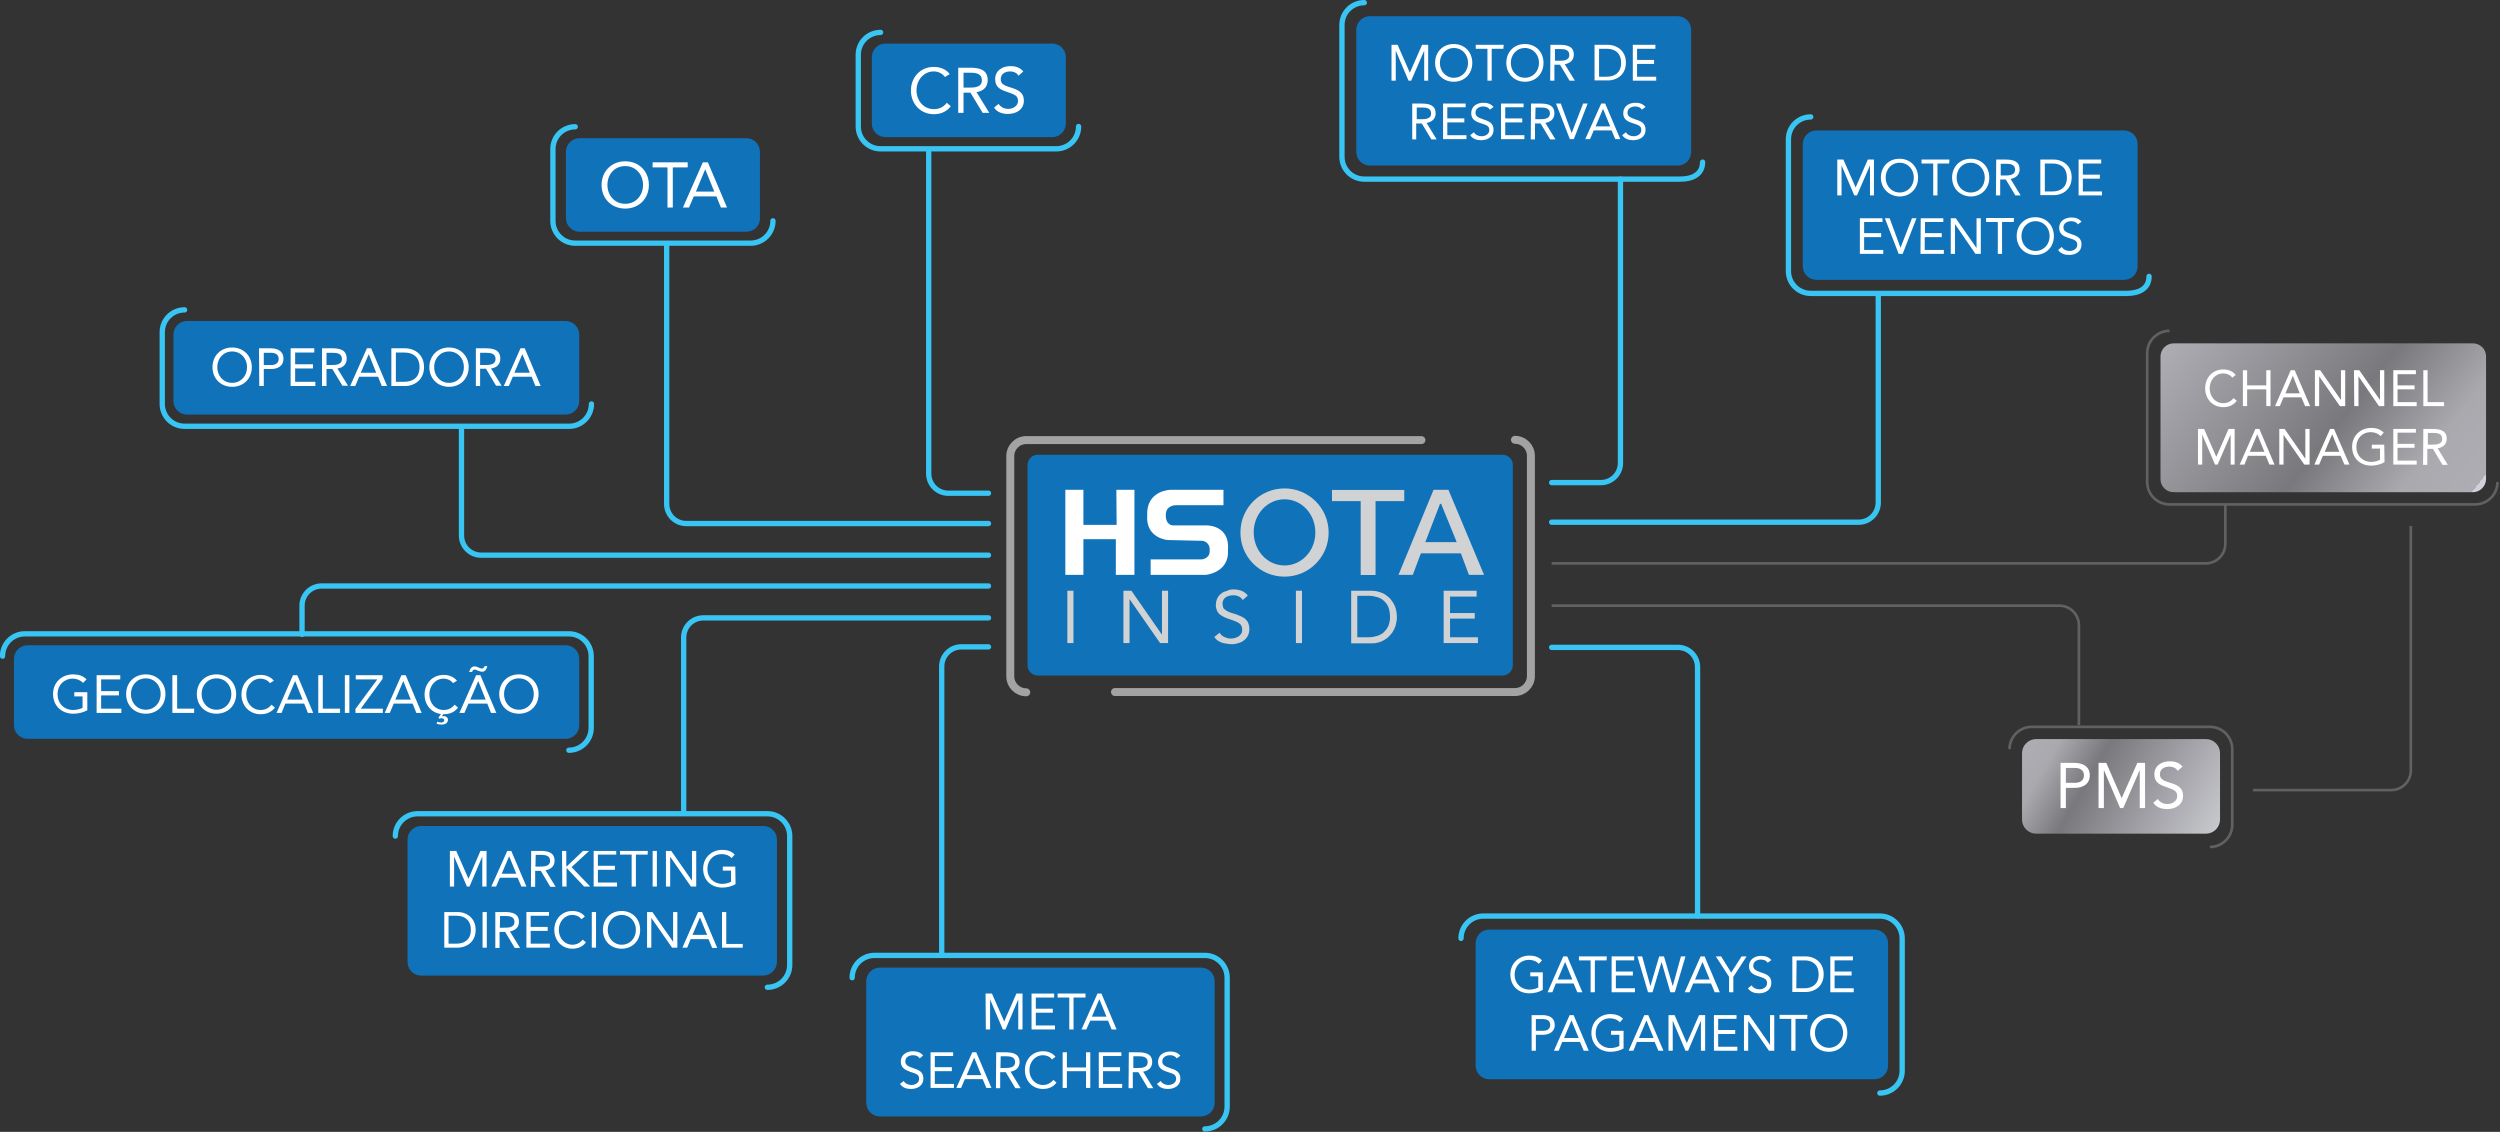 <?xml version="1.0" encoding="UTF-8"?> <!-- Generator: Adobe Illustrator 22.1.0, SVG Export Plug-In . SVG Version: 6.00 Build 0) --> <svg xmlns="http://www.w3.org/2000/svg" xmlns:xlink="http://www.w3.org/1999/xlink" id="Camada_1" x="0px" y="0px" viewBox="0 0 940.7 425.9" style="enable-background:new 0 0 940.7 425.9;" xml:space="preserve"><rect x="0" y="0" width="940.7" height="425.9" fill="#333333" stroke="none"/> <style type="text/css"> .st0{fill:#1072B9;} .st1{fill:url(#SVGID_1_);} .st2{fill:none;stroke:#38C5F3;stroke-width:2;stroke-linecap:round;stroke-linejoin:round;stroke-miterlimit:10;} .st3{fill:none;stroke:#616164;stroke-miterlimit:10;} .st4{enable-background:new ;} .st5{fill:#FFFFFF;} .st6{fill:url(#SVGID_2_);} .st7{fill:#D0D2D3;} .st8{fill:none;stroke:#A3A3A3;stroke-width:3;stroke-linecap:round;stroke-linejoin:round;stroke-miterlimit:10;} </style> <g transform="translate(-201.649 -198.603)"> <path class="st0" d="M488.8,565.7H360.1c-2.8,0-5.1-2.3-5.1-5.1l0,0v-46.1c0-2.8,2.3-5.1,5.1-5.1l0,0h128.8c2.8,0,5.1,2.3,5.1,5.1 l0,0v46.1C493.9,563.4,491.6,565.7,488.8,565.7z"></path> <path class="st0" d="M653.5,618.7H532.7c-2.8,0-5.1-2.3-5.1-5.1l0,0v-45.8c0-2.8,2.3-5.1,5.1-5.1l0,0h120.9c2.8,0,5.1,2.3,5.1,5.1 l0,0v45.8C658.7,616.4,656.4,618.7,653.5,618.7z"></path> <path class="st0" d="M272,319.4h142.5c2.8,0,5.1,2.3,5.1,5.1l0,0v25c0,2.8-2.3,5.1-5.1,5.1l0,0H272c-2.8,0-5.1-2.3-5.1-5.1l0,0v-25 C266.9,321.7,269.2,319.4,272,319.4L272,319.4z"></path> <path class="st0" d="M907,604.7H762c-2.8,0-5.1-2.3-5.1-5.1l0,0v-46.1c0-2.8,2.3-5.1,5.1-5.1l0,0h145c2.8,0,5.1,2.3,5.1,5.1l0,0 v46.1C912.1,602.4,909.8,604.7,907,604.7z"></path> <linearGradient id="SVGID_1_" gradientUnits="userSpaceOnUse" x1="1033.706" y1="514.105" x2="965.794" y2="474.895"> <stop offset="5.618000e-03" style="stop-color:#C6C7CB"></stop> <stop offset="0.292" style="stop-color:#A4A4AA"></stop> <stop offset="0.652" style="stop-color:#79797D"></stop> <stop offset="0.865" style="stop-color:#A9A9AE"></stop> <stop offset="1" style="stop-color:#AEADB3"></stop> <stop offset="1" style="stop-color:#CFD2D8"></stop> </linearGradient> <path class="st1" d="M1031.7,512.3h-63.9c-2.9,0-5.3-2.4-5.3-5.3v-25c0-2.9,2.4-5.3,5.3-5.3h63.9c2.9,0,5.3,2.4,5.3,5.3v25 C1037,509.9,1034.6,512.3,1031.7,512.3z"></path> <path class="st0" d="M832.9,260.9H717.1c-2.8,0-5.1-2.3-5.1-5.1l0,0v-46c0-2.8,2.3-5.1,5.1-5.1l0,0h115.8c2.8,0,5.1,2.3,5.1,5.1 l0,0v46C838,258.6,835.8,260.9,832.9,260.9L832.9,260.9z"></path> <path class="st0" d="M597.6,250.2h-62.8c-2.8,0-5.1-2.3-5.1-5.1l0,0v-25c0-2.8,2.3-5.1,5.1-5.1l0,0h62.8c2.8,0,5.1,2.3,5.1,5.1l0,0 v25C602.7,247.9,600.4,250.2,597.6,250.2L597.6,250.2z"></path> <path class="st0" d="M482.5,285.8h-62.8c-2.8,0-5.1-2.3-5.1-5.1l0,0v-25c0-2.8,2.3-5.1,5.1-5.1l0,0h62.8c2.8,0,5.1,2.3,5.1,5.1l0,0 v25C487.7,283.5,485.4,285.8,482.5,285.8C482.6,285.8,482.6,285.8,482.5,285.8z"></path> <path class="st2" d="M573.6,384.2h-15.1c-4.1,0-7.4-3.3-7.4-7.4v-121"></path> <path class="st2" d="M573.6,395.6H459.9c-4.1,0-7.4-3.3-7.4-7.4V291"></path> <path class="st2" d="M573.6,431.1H466.3c-4.1,0-7.4,3.3-7.4,7.4v65.3"></path> <path class="st2" d="M573.6,407.5H382.7c-4.1,0-7.4-3.3-7.4-7.4v-40.8"></path> <path class="st2" d="M573.6,442h-10.2c-4.1,0-7.4,3.3-7.4,7.4V558"></path> <path class="st3" d="M785.5,426.5h191c4.1,0,7.4,3.3,7.4,7.4v37.6"></path> <path class="st2" d="M785.5,395.1H901c4.1,0,7.4-3.3,7.4-7.4v-78.5"></path> <path class="st3" d="M785.5,410.6h246.1c4.1,0,7.4-3.3,7.4-7.4v-14.8"></path> <path class="st2" d="M785.5,442.2H833c4.1,0,7.4,3.3,7.4,7.4v93.6"></path> <g transform="translate(723.544 209.966)"> <g transform="translate(0 0)"> <g class="st4"> <path class="st5" d="M1.7,5.5H4L8.6,16l0,0l4.6-10.5h2.3V19H14V7.7l0,0L9.1,19h-1L3.3,7.7l0,0V19H1.7V5.5z"></path> <path class="st5" d="M18.1,12.3c0-4.1,2.9-7.1,7-7.1s7,3,7,7.1s-2.9,7.1-7,7.1S18.1,16.3,18.1,12.3z M30.5,12.3 c0-3.1-2.2-5.6-5.3-5.6s-5.3,2.5-5.3,5.6s2.2,5.6,5.3,5.6S30.5,15.4,30.5,12.3z"></path> <path class="st5" d="M43.8,7h-4.4v12h-1.6V7h-4.4V5.5h10.5L43.8,7L43.8,7z"></path> <path class="st5" d="M44.9,12.3c0-4.1,2.9-7.1,7-7.1s7,3,7,7.1s-2.9,7.1-7,7.1S44.9,16.3,44.9,12.3z M57.2,12.3 c0-3.1-2.2-5.6-5.3-5.6s-5.3,2.5-5.3,5.6s2.2,5.6,5.3,5.6S57.2,15.4,57.2,12.3z"></path> <path class="st5" d="M61.5,5.5h3.4c2.6,0,5.4,0.4,5.4,3.7c0,2-1.3,3.2-3.4,3.6l3.8,6.2h-2l-3.6-6H63v6h-1.6L61.5,5.5L61.5,5.5z M63.1,11.5h1.4c1.8,0,4.1,0,4.1-2.2c0-1.9-1.7-2.2-3.2-2.2h-2.2v4.4H63.1z"></path> <path class="st5" d="M78.1,5.5h5.2c2.6,0,6.6,1.8,6.6,6.7c0,5-4,6.7-6.6,6.7h-5.2V5.5z M79.7,17.5h3c3.1,0,5.4-1.6,5.4-5.2 S85.9,7,82.8,7h-3v10.5H79.7z"></path> <path class="st5" d="M92.5,5.5h8.5V7h-6.9v4.2h6.4v1.5h-6.4v4.8h7.2V19h-8.8C92.5,19,92.5,5.5,92.5,5.5z"></path> </g> <g class="st4"> <path class="st5" d="M9.5,27.6h3.4c2.6,0,5.4,0.4,5.4,3.7c0,2-1.3,3.2-3.4,3.6l3.8,6.2h-2l-3.6-6H11v6H9.5V27.6z M11.1,33.5h1.4 c1.8,0,4.1,0,4.1-2.2c0-1.9-1.7-2.2-3.2-2.2h-2.2v4.4H11.1z"></path> <path class="st5" d="M21.1,27.6h8.5V29h-6.9v4.2h6.4v1.5h-6.4v4.8h7.2V41h-8.8C21.1,41,21.1,27.6,21.1,27.6z"></path> <path class="st5" d="M38.7,29.9c-0.5-0.9-1.5-1.2-2.5-1.2c-1.4,0-2.9,0.7-2.9,2.3c0,1.2,0.7,1.8,2.8,2.5s4,1.3,4,4 s-2.3,3.9-4.7,3.9c-1.6,0-3.2-0.5-4.1-1.9l1.4-1.1c0.6,1,1.7,1.5,2.9,1.5c1.4,0,2.9-0.8,2.9-2.3c0-1.7-1.1-1.9-3.5-2.7 c-1.9-0.6-3.3-1.5-3.3-3.7c0-2.6,2.2-3.9,4.6-3.9c1.5,0,2.8,0.4,3.8,1.6L38.7,29.9z"></path> <path class="st5" d="M42.9,27.6h8.5V29h-6.9v4.2h6.4v1.5h-6.4v4.8h7.2V41h-8.8V27.6z"></path> <path class="st5" d="M54.2,27.6h3.4c2.6,0,5.4,0.4,5.4,3.7c0,2-1.3,3.2-3.4,3.6l3.8,6.2h-2l-3.6-6h-2.1v6h-1.6L54.2,27.6 L54.2,27.6z M55.8,33.5h1.4c1.8,0,4.1,0,4.1-2.2c0-1.9-1.7-2.2-3.2-2.2h-2.2L55.8,33.5L55.8,33.5z"></path> <path class="st5" d="M63.6,27.6h1.8l4.1,11.1l0,0l4.3-11.1h1.7L70.3,41h-1.5L63.6,27.6z"></path> <path class="st5" d="M80.6,27.6h1.5L87.8,41h-1.9l-1.4-3.3h-6.7L76.4,41h-1.8L80.6,27.6z M81.3,29.6L81.3,29.6l-2.8,6.6H84 L81.3,29.6z"></path> <path class="st5" d="M95.9,29.9c-0.5-0.9-1.5-1.2-2.5-1.2c-1.4,0-2.9,0.7-2.9,2.3c0,1.2,0.7,1.8,2.8,2.5c2.1,0.7,4,1.3,4,4 s-2.3,3.9-4.7,3.9c-1.6,0-3.2-0.5-4.1-1.9l1.4-1.1c0.6,1,1.7,1.5,2.9,1.5c1.4,0,2.9-0.8,2.9-2.3c0-1.7-1.1-1.9-3.5-2.7 c-1.9-0.6-3.3-1.5-3.3-3.7c0-2.6,2.2-3.9,4.6-3.9c1.5,0,2.8,0.4,3.8,1.6L95.9,29.9z"></path> </g> </g> </g> <g transform="translate(539.6 566.962)"> <g class="st4"> <path class="st5" d="M32.9,5.5h2.4L39.9,16l0,0l4.6-10.5h2.3V19h-1.6V7.7l0,0L40.4,19h-1L34.6,7.7l0,0V19H33L32.9,5.5L32.9,5.5z"></path> <path class="st5" d="M50.2,5.5h8.5V7h-6.9v4.2h6.4v1.5h-6.4v4.8H59V19h-8.8V5.5z"></path> <path class="st5" d="M70.5,7H66v12h-1.6V7H60V5.5h10.5V7z"></path> <path class="st5" d="M75,5.5h1.5L82.2,19h-1.9L79,15.7h-6.7L70.8,19H69L75,5.5z M75.7,7.6L75.7,7.6l-2.8,6.6h5.5L75.7,7.6z"></path> </g> <g class="st4"> <path class="st5" d="M8.1,29.9c-0.5-0.9-1.5-1.2-2.5-1.2c-1.4,0-2.9,0.7-2.9,2.3c0,1.2,0.7,1.8,2.8,2.5s4,1.3,4,4 s-2.3,3.9-4.7,3.9c-1.6,0-3.2-0.5-4.1-1.9l1.4-1.1c0.6,1,1.7,1.5,2.9,1.5c1.4,0,2.9-0.8,2.9-2.3c0-1.7-1.1-1.9-3.5-2.7 C2.5,34.2,1,33.3,1,31.1c0-2.6,2.2-3.9,4.6-3.9c1.5,0,2.8,0.4,3.8,1.6L8.1,29.9z"></path> <path class="st5" d="M12.2,27.6h8.5V29h-6.9v4.2h6.4v1.5h-6.4v4.8H21V41h-8.8V27.6z"></path> <path class="st5" d="M27.9,27.6h1.5L35.1,41h-1.9l-1.4-3.3h-6.7L23.7,41h-1.8L27.9,27.6z M28.6,29.6L28.6,29.6l-2.8,6.6h5.5 L28.6,29.6z"></path> <path class="st5" d="M36.9,27.6h3.4c2.6,0,5.4,0.4,5.4,3.7c0,2-1.3,3.2-3.4,3.6l3.8,6.2h-2l-3.6-6h-2.1v6h-1.6L36.9,27.6 L36.9,27.6z M38.5,33.5h1.4c1.8,0,4.1,0,4.1-2.2c0-1.9-1.7-2.2-3.2-2.2h-2.2L38.5,33.5L38.5,33.5z"></path> <path class="st5" d="M57.9,30.3c-0.8-1.1-2.1-1.6-3.4-1.6c-3,0-5.1,2.6-5.1,5.6c0,3.1,2.1,5.6,5.1,5.6c1.6,0,2.9-0.7,3.9-1.9 l1.2,1c-1.2,1.6-2.9,2.4-5.1,2.4c-3.9,0-6.8-3-6.8-7.1c0-4,2.8-7.1,6.8-7.1c1.8,0,3.6,0.6,4.7,2.1L57.9,30.3z"></path> <path class="st5" d="M61.9,27.6h1.6v5.7h7.2v-5.7h1.6V41h-1.6v-6.3h-7.2V41h-1.6C61.9,41,61.9,27.6,61.9,27.6z"></path> <path class="st5" d="M75.6,27.6H84V29h-6.9v4.2h6.4v1.5h-6.4v4.8h7.2V41h-8.8V27.6H75.6z"></path> <path class="st5" d="M86.8,27.6h3.4c2.6,0,5.4,0.4,5.4,3.7c0,2-1.3,3.2-3.4,3.6l3.8,6.2h-2l-3.6-6h-2.1v6h-1.6L86.8,27.6 L86.8,27.6z M88.4,33.5h1.4c1.8,0,4.1,0,4.1-2.2c0-1.9-1.7-2.2-3.2-2.2h-2.2v4.4H88.4z"></path> <path class="st5" d="M104.8,29.9c-0.5-0.9-1.5-1.2-2.5-1.2c-1.4,0-2.9,0.7-2.9,2.3c0,1.2,0.7,1.8,2.8,2.5c2.1,0.7,4,1.3,4,4 s-2.3,3.9-4.7,3.9c-1.6,0-3.2-0.5-4.1-1.9l1.4-1.1c0.6,1,1.7,1.5,2.9,1.5c1.4,0,2.9-0.8,2.9-2.3c0-1.7-1.1-1.9-3.5-2.7 c-1.9-0.6-3.3-1.5-3.3-3.7c0-2.6,2.2-3.9,4.6-3.9c1.5,0,2.8,0.4,3.8,1.6L104.8,29.9z"></path> </g> </g> <g transform="translate(367.426 513.184)"> <g class="st4"> <path class="st5" d="M3.5,5.6h2.4l4.6,10.5l0,0L15,5.6h2.3V19h-1.6V7.7l0,0L10.9,19h-1L5.1,7.7l0,0V19H3.5V5.6z"></path> <path class="st5" d="M25.1,5.6h1.5L32.3,19h-1.9L29,15.7h-6.7L20.9,19h-1.8L25.1,5.6z M25.8,7.6L25.8,7.6L23,14.2h5.5L25.8,7.6z"></path> <path class="st5" d="M34.1,5.6h3.4c2.6,0,5.4,0.4,5.4,3.7c0,2-1.3,3.2-3.4,3.6l3.8,6.2h-2l-3.6-6h-2.1v6H34L34.1,5.6L34.1,5.6z M35.7,11.5h1.4c1.8,0,4.1,0,4.1-2.2c0-1.9-1.7-2.2-3.2-2.2h-2.2L35.7,11.5L35.7,11.5z"></path> <path class="st5" d="M45.7,5.6h1.6v5.8h0.2l6.1-5.8h2.3l-6.6,6.1l7,7.3H54l-6.4-6.8h-0.2V19h-1.6L45.7,5.6L45.7,5.6z"></path> <path class="st5" d="M57.6,5.6h8.5V7h-6.9v4.2h6.4v1.5h-6.4v4.8h7.2V19h-8.8C57.6,19,57.6,5.6,57.6,5.6z"></path> <path class="st5" d="M77.9,7h-4.4v12h-1.6V7h-4.4V5.6H78L77.9,7L77.9,7z"></path> <path class="st5" d="M79.8,5.6h1.6V19h-1.6V5.6z"></path> <path class="st5" d="M84.8,5.6h2l7.8,11.2l0,0V5.6h1.6V19h-2L86.4,7.8l0,0V19h-1.6V5.6z"></path> <path class="st5" d="M111,18.1c-1.5,0.9-3.3,1.3-5,1.3c-4.2,0-7.2-2.8-7.2-7.1c0-4.2,3.2-7.1,7.2-7.1c1.8,0,3.5,0.5,4.7,1.8 l-1.2,1.3c-0.9-1-2.3-1.5-3.7-1.5c-3.1,0-5.4,2.3-5.4,5.6c0,3.2,2.3,5.6,5.6,5.6c1.1,0,2.4-0.3,3.3-0.8V13h-3.1v-1.5h4.7 L111,18.1L111,18.1z"></path> </g> <g class="st4"> <path class="st5" d="M1.4,28.6h5.2c2.6,0,6.6,1.8,6.6,6.7c0,5-4,6.7-6.6,6.7H1.4V28.6z M3,40.5h3c3.1,0,5.4-1.6,5.4-5.2 S9.1,30,6.1,30H3V40.5z"></path> <path class="st5" d="M15.8,28.6h1.6V42h-1.6C15.8,42,15.8,28.6,15.8,28.6z"></path> <path class="st5" d="M20.7,28.6h3.4c2.6,0,5.4,0.4,5.4,3.7c0,2-1.3,3.2-3.4,3.6l3.8,6.2h-2l-3.6-6h-2.1v6h-1.6V28.6H20.7z M22.3,34.5h1.4c1.8,0,4.1,0,4.1-2.2c0-1.9-1.7-2.2-3.2-2.2h-2.2L22.3,34.5L22.3,34.5z"></path> <path class="st5" d="M32.3,28.6h8.5V30h-6.9v4.2h6.4v1.5h-6.4v4.8h7.2V42h-8.8V28.6z"></path> <path class="st5" d="M53,31.3c-0.8-1.1-2.1-1.6-3.4-1.6c-3,0-5.1,2.6-5.1,5.6c0,3.1,2.1,5.6,5.1,5.6c1.6,0,2.9-0.7,3.9-1.9l1.2,1 c-1.2,1.6-2.9,2.4-5.1,2.4c-3.9,0-6.8-3-6.8-7.1c0-4,2.8-7.1,6.8-7.1c1.8,0,3.6,0.6,4.7,2.1L53,31.3z"></path> <path class="st5" d="M56.9,28.6h1.6V42h-1.6V28.6z"></path> <path class="st5" d="M61.1,35.3c0-4.1,2.9-7.1,7-7.1s7,3,7,7.1s-2.9,7.1-7,7.1S61.1,39.4,61.1,35.3z M73.5,35.3 c0-3.1-2.2-5.6-5.3-5.6c-3.2,0-5.3,2.5-5.3,5.6c0,3.1,2.2,5.6,5.3,5.6C71.3,40.9,73.5,38.4,73.5,35.3z"></path> <path class="st5" d="M77.7,28.6h2l7.8,11.2l0,0V28.6h1.6V42h-2l-7.8-11.2l0,0V42h-1.6V28.6z"></path> <path class="st5" d="M96.9,28.6h1.5l5.7,13.5h-1.9l-1.4-3.3h-6.7L92.8,42H91L96.9,28.6z M97.6,30.6L97.6,30.6l-2.8,6.6h5.5 L97.6,30.6z"></path> <path class="st5" d="M105.9,28.6h1.6v12h6.2V42h-7.8C105.9,42,105.9,28.6,105.9,28.6z"></path> </g> </g> <g transform="translate(974.893 478.654)"> <g class="st4"> <path class="st5" d="M2.1,7h5c3.1,0,6,1.1,6,4.7c0,3.7-3.2,4.7-5.6,4.7H4.1V24h-2V7z M4.1,14.5h3.4c2,0,3.4-0.9,3.4-2.8 S9.5,8.9,7.5,8.9H4.1V14.5z"></path> <path class="st5" d="M16.3,7h3l5.8,13.3l0,0L31,7h2.9v17h-2V9.7l0,0L25.7,24h-1.2L18.4,9.7l0,0V24h-2V7H16.3z"></path> <path class="st5" d="M46.2,10c-0.7-1.1-1.9-1.6-3.1-1.6c-1.8,0-3.6,0.8-3.6,2.9c0,1.6,0.9,2.3,3.6,3.1c2.6,0.8,5.1,1.7,5.1,5 c0,3.4-2.9,5-6,5c-2,0-4.1-0.6-5.2-2.4l1.7-1.4c0.7,1.2,2.2,1.9,3.6,1.9c1.7,0,3.7-1,3.7-3c0-2.1-1.4-2.4-4.4-3.5 c-2.4-0.8-4.2-1.8-4.2-4.7c0-3.3,2.8-4.9,5.8-4.9c1.9,0,3.5,0.5,4.8,2L46.2,10z"></path> </g> </g> <g transform="translate(543.207 217.078)"> <g class="st4"> <path class="st5" d="M14,10.5c-1-1.4-2.6-2.1-4.2-2.1c-3.8,0-6.5,3.3-6.5,7.1c0,3.9,2.7,7.1,6.5,7.1c2.1,0,3.7-0.8,4.9-2.4 l1.5,1.3c-1.5,2-3.7,3-6.4,3c-4.9,0-8.6-3.8-8.6-8.9c0-5,3.6-8.9,8.6-8.9c2.3,0,4.6,0.8,6,2.7L14,10.5z"></path> <path class="st5" d="M19,7h4.3c3.3,0,6.8,0.5,6.8,4.7c0,2.5-1.6,4.1-4.2,4.5l4.8,7.8h-2.5l-4.6-7.6H21V24h-2V7z M21,14.5h1.8 c2.2,0,5.1,0,5.1-2.8c0-2.4-2.1-2.8-4.1-2.8H21V14.5z"></path> <path class="st5" d="M41.7,10c-0.7-1.1-1.9-1.6-3.1-1.6c-1.8,0-3.6,0.8-3.6,2.9c0,1.6,0.9,2.3,3.6,3.1c2.6,0.8,5.1,1.7,5.1,5 c0,3.4-2.9,5-6,5c-2,0-4.1-0.6-5.2-2.4l1.7-1.4c0.7,1.2,2.2,1.9,3.6,1.9c1.7,0,3.7-1,3.7-3c0-2.1-1.4-2.4-4.4-3.5 c-2.4-0.8-4.2-1.8-4.2-4.7c0-3.3,2.8-4.9,5.8-4.9c1.9,0,3.5,0.5,4.8,2L41.7,10z"></path> </g> </g> <g transform="translate(280.707 319.856)"> <g class="st4"> <path class="st5" d="M0.9,16.9c0-4.3,3.1-7.4,7.4-7.4s7.4,3.2,7.4,7.4c0,4.3-3.1,7.4-7.4,7.4S0.9,21.2,0.9,16.9z M13.9,16.9 c0-3.3-2.3-5.9-5.6-5.9s-5.6,2.6-5.6,5.9s2.3,5.9,5.6,5.9S13.9,20.2,13.9,16.9z"></path> <path class="st5" d="M18.4,9.8h4.2c2.6,0,5,0.9,5,3.9c0,3.1-2.6,3.9-4.6,3.9h-2.8V24h-1.7L18.4,9.8L18.4,9.8z M20.1,16.1H23 c1.7,0,2.8-0.8,2.8-2.3c0-1.6-1.2-2.3-2.8-2.3h-2.8v4.6H20.1z"></path> <path class="st5" d="M30.3,9.8h8.9v1.6H32v4.4h6.7v1.6H32v5h7.6V24h-9.3V9.8z"></path> <path class="st5" d="M42.2,9.8h3.6c2.7,0,5.6,0.4,5.6,3.9c0,2.1-1.3,3.4-3.5,3.7l4,6.5h-2.1L46,17.6h-2.2V24h-1.7V9.8H42.2z M43.8,16.1h1.5c1.9,0,4.3,0,4.3-2.3c0-2-1.8-2.3-3.4-2.3h-2.4C43.8,11.5,43.8,16.1,43.8,16.1z"></path> <path class="st5" d="M59,9.8h1.6l6,14.2h-2l-1.4-3.5h-7.1L54.6,24h-1.9L59,9.8z M59.7,12L59.7,12l-3,7h5.8L59.7,12z"></path> <path class="st5" d="M68.2,9.8h5.4c2.8,0,6.9,1.9,6.9,7.1S76.3,24,73.6,24h-5.4V9.8z M69.9,22.4h3.2c3.2,0,5.7-1.6,5.7-5.5 s-2.5-5.5-5.7-5.5h-3.2V22.4z"></path> <path class="st5" d="M82.5,16.9c0-4.3,3.1-7.4,7.4-7.4s7.4,3.2,7.4,7.4c0,4.3-3.1,7.4-7.4,7.4S82.5,21.2,82.5,16.9z M95.5,16.9 c0-3.3-2.3-5.9-5.6-5.9s-5.6,2.6-5.6,5.9s2.3,5.9,5.6,5.9S95.5,20.2,95.5,16.9z"></path> <path class="st5" d="M100,9.8h3.6c2.7,0,5.6,0.4,5.6,3.9c0,2.1-1.3,3.4-3.5,3.7l4,6.5h-2.1l-3.8-6.4h-2.2V24H100V9.8z M101.6,16.1h1.5c1.9,0,4.3,0,4.3-2.3c0-2-1.8-2.3-3.4-2.3h-2.4V16.1z"></path> <path class="st5" d="M116.8,9.8h1.6l6,14.2h-2l-1.4-3.5h-7.1l-1.5,3.5h-1.9L116.8,9.8z M117.5,12L117.5,12l-3,7h5.8L117.5,12z"></path> </g> </g> <g transform="translate(769.066 552.97)"> <g class="st4"> <path class="st5" d="M13.1,18.1c-1.5,0.9-3.3,1.3-5,1.3c-4.2,0-7.2-2.8-7.2-7.1c0-4.2,3.2-7.1,7.2-7.1c1.8,0,3.5,0.5,4.7,1.8 l-1.2,1.3c-0.9-1-2.3-1.5-3.7-1.5c-3.1,0-5.4,2.3-5.4,5.6c0,3.2,2.3,5.6,5.6,5.6c1.1,0,2.4-0.3,3.3-0.8V13h-3v-1.5h4.7 C13.1,11.5,13.1,18.1,13.1,18.1z"></path> <path class="st5" d="M20.8,5.5h1.5L28,19h-1.9l-1.4-3.3H18L16.7,19h-1.8L20.8,5.5z M21.5,7.6L21.5,7.6l-2.8,6.6h5.5L21.5,7.6z"></path> <path class="st5" d="M37.1,7h-4.4v12h-1.6V7h-4.4V5.5h10.5L37.1,7L37.1,7z"></path> <path class="st5" d="M39,5.5h8.5V7h-6.9v4.2H47v1.5h-6.4v4.8h7.2V19H39V5.5z"></path> <path class="st5" d="M48.7,5.5h1.8l3.1,11.2l0,0l3.3-11.2h1.8L62,16.7l0,0l3.1-11.2h1.7l-4,13.5h-1.7L57.8,7.6l0,0L54.4,19h-1.7 L48.7,5.5z"></path> <path class="st5" d="M72.5,5.5H74L79.7,19h-1.9l-1.4-3.3h-6.7L68.3,19h-1.8L72.5,5.5z M73.2,7.6L73.2,7.6l-2.8,6.6h5.5L73.2,7.6z "></path> <path class="st5" d="M83.2,13.2l-5-7.7h2l3.8,6.1l3.9-6.1h1.9l-5,7.7V19h-1.6C83.2,19,83.2,13.2,83.2,13.2z"></path> <path class="st5" d="M97.7,7.9c-0.5-0.9-1.5-1.2-2.5-1.2c-1.4,0-2.9,0.7-2.9,2.3c0,1.2,0.7,1.8,2.8,2.5c2.1,0.7,4,1.3,4,4 s-2.3,3.9-4.7,3.9c-1.6,0-3.2-0.5-4.1-1.9l1.4-1.1c0.6,1,1.7,1.5,2.9,1.5c1.4,0,2.9-0.8,2.9-2.3c0-1.7-1.1-1.9-3.5-2.7 c-1.9-0.6-3.3-1.5-3.3-3.7c0-2.6,2.2-3.9,4.6-3.9c1.5,0,2.8,0.4,3.8,1.6L97.7,7.9z"></path> <path class="st5" d="M107,5.5h5.2c2.6,0,6.6,1.8,6.6,6.7c0,5-4,6.7-6.6,6.7H107V5.5z M108.5,17.5h3c3.1,0,5.4-1.6,5.4-5.2 S114.7,7,111.6,7h-3L108.5,17.5L108.5,17.5z"></path> <path class="st5" d="M121.3,5.5h8.5V7h-6.9v4.2h6.4v1.5h-6.4v4.8h7.2V19h-8.8V5.5z"></path> </g> <g class="st4"> <path class="st5" d="M8.9,27.6h4c2.5,0,4.7,0.9,4.7,3.7c0,2.9-2.5,3.7-4.4,3.7h-2.7v6H8.9V27.6z M10.5,33.5h2.7 c1.6,0,2.7-0.7,2.7-2.2c0-1.5-1.1-2.2-2.7-2.2h-2.7V33.5z"></path> <path class="st5" d="M23.2,27.6h1.5L30.4,41h-1.9l-1.4-3.3h-6.7L19.1,41h-1.8L23.2,27.6z M23.9,29.6L23.9,29.6l-2.8,6.6h5.5 L23.9,29.6z"></path> <path class="st5" d="M43.6,40.1c-1.5,0.9-3.3,1.3-5,1.3c-4.2,0-7.2-2.8-7.2-7.1c0-4.2,3.2-7.1,7.2-7.1c1.8,0,3.5,0.5,4.7,1.8 l-1.2,1.3c-0.9-1-2.3-1.5-3.7-1.5c-3.1,0-5.4,2.3-5.4,5.6c0,3.2,2.3,5.6,5.6,5.6c1.1,0,2.4-0.3,3.3-0.8V35h-3.1v-1.5h4.7v6.6 H43.6z"></path> <path class="st5" d="M51.3,27.6h1.5L58.5,41h-1.9l-1.4-3.3h-6.7L47.2,41h-1.8L51.3,27.6z M52.1,29.6L52.1,29.6l-2.8,6.6h5.5 L52.1,29.6z"></path> <path class="st5" d="M60.3,27.6h2.4l4.6,10.5l0,0l4.6-10.5h2.3V41h-1.6V29.7l0,0L67.8,41h-1L62,29.7l0,0V41h-1.6V27.6H60.3z"></path> <path class="st5" d="M77.6,27.6H86V29h-6.9v4.2h6.4v1.5h-6.4v4.8h7.2V41h-8.8V27.6H77.6z"></path> <path class="st5" d="M88.8,27.6h2l7.8,11.2l0,0V27.6h1.6V41h-2l-7.8-11.2l0,0V41h-1.6V27.6z"></path> <path class="st5" d="M112.6,29h-4.4v12h-1.6V29h-4.4v-1.5h10.5L112.6,29L112.6,29z"></path> <path class="st5" d="M113.7,34.3c0-4.1,2.9-7.1,7-7.1s7,3,7,7.1s-2.9,7.1-7,7.1C116.7,41.4,113.7,38.4,113.7,34.3z M126.1,34.3 c0-3.1-2.2-5.6-5.3-5.6c-3.2,0-5.3,2.5-5.3,5.6c0,3.1,2.2,5.6,5.3,5.6C123.9,39.9,126.1,37.4,126.1,34.3z"></path> </g> </g> <g transform="translate(426.911 252.695)"> <g class="st4"> <path class="st5" d="M1.1,15.5c0-5.1,3.7-8.9,8.9-8.9s8.9,3.8,8.9,8.9s-3.7,8.9-8.9,8.9S1.1,20.6,1.1,15.5z M16.7,15.5 c0-3.9-2.7-7.1-6.7-7.1s-6.7,3.1-6.7,7.1c0,3.9,2.7,7.1,6.7,7.1S16.7,19.4,16.7,15.5z"></path> <path class="st5" d="M33.5,8.9h-5.6V24h-2V8.9h-5.6V7h13.2V8.9z"></path> <path class="st5" d="M39.2,7h1.9l7.2,17H46l-1.7-4.2h-8.5L34,24h-2.3L39.2,7z M40.1,9.6L40.1,9.6L36.6,18h6.9L40.1,9.6z"></path> </g> </g> <path class="st2" d="M842.3,259.6c0,4.6-3.8,6.4-8.4,6.4H715c-4.7,0-8.4-3.8-8.4-8.4V208c0-4.7,3.8-8.4,8.4-8.4"></path> <path class="st2" d="M492.5,281.7c0,4.7-3.8,8.4-8.4,8.4h-66c-4.7,0-8.4-3.8-8.4-8.4v-27c0-4.7,3.8-8.4,8.4-8.4"></path> <path class="st2" d="M607.5,246.2c0,4.7-3.8,8.4-8.4,8.4H533c-4.7,0-8.4-3.8-8.4-8.4v-27c0-4.7,3.8-8.4,8.4-8.4"></path> <path class="st2" d="M424.2,350.6c0,4.6-3.7,8.4-8.4,8.4l0,0H271.1c-4.7,0-8.4-3.8-8.4-8.4v-27c0-4.7,3.8-8.4,8.4-8.4"></path> <path class="st2" d="M350.4,513.2c0-4.7,3.8-8.4,8.4-8.4h131.6c4.7,0,8.4,3.8,8.4,8.4v48.5c0,4.7-3.8,8.4-8.4,8.4"></path> <path class="st3" d="M1141.4,380c0,4.7-3.8,8.4-8.4,8.4h-115c-4.7,0-8.4-3.8-8.4-8.4v-48.5c0-4.7,3.8-8.4,8.4-8.4"></path> <path class="st3" d="M957.8,480.5c0-4.7,3.8-8.4,8.4-8.4h67c4.7,0,8.4,3.8,8.4,8.4v28.4c0,4.7-3.8,8.4-8.4,8.4"></path> <path class="st2" d="M522.3,566.5c0-4.7,3.8-8.4,8.4-8.4H655c4.7,0,8.4,3.8,8.4,8.4V615c0,4.7-3.8,8.4-8.4,8.4"></path> <linearGradient id="SVGID_2_" gradientUnits="userSpaceOnUse" x1="998.464" y1="295.178" x2="1124.113" y2="393.607"> <stop offset="5.618000e-03" style="stop-color:#C6C7CB"></stop> <stop offset="0.292" style="stop-color:#A4A4AA"></stop> <stop offset="0.652" style="stop-color:#79797D"></stop> <stop offset="0.865" style="stop-color:#A9A9AE"></stop> <stop offset="1" style="stop-color:#AEADB3"></stop> <stop offset="1" style="stop-color:#CFD2D8"></stop> </linearGradient> <path class="st6" d="M1132,383.8h-112.3c-2.7,0.1-5-2-5.1-4.7l0,0v-46.5c0.1-2.7,2.4-4.9,5.1-4.8l0,0H1132c2.7-0.1,5,2,5.1,4.7l0,0 V379C1137,381.7,1134.7,383.9,1132,383.8z"></path> <g transform="translate(1027.001 332.412)"> <g class="st4"> <path class="st5" d="M14.6,8.3c-0.8-1.1-2.1-1.6-3.4-1.6c-3,0-5.1,2.6-5.1,5.6c0,3.1,2.1,5.6,5.1,5.6c1.6,0,2.9-0.7,3.9-1.9 l1.2,1c-1.2,1.6-2.9,2.4-5.1,2.4c-3.9,0-6.8-3-6.8-7.1c0-4,2.8-7.1,6.8-7.1c1.8,0,3.6,0.6,4.7,2.1L14.6,8.3z"></path> <path class="st5" d="M18.6,5.5h1.6v5.7h7.2V5.5H29V19h-1.6v-6.3h-7.2V19h-1.6V5.5z"></path> <path class="st5" d="M36.6,5.5h1.5L43.9,19H42l-1.4-3.3h-6.7L32.5,19h-1.8L36.6,5.5z M37.4,7.6L37.4,7.6l-2.8,6.6H40L37.4,7.6z"></path> <path class="st5" d="M45.7,5.5h2l7.8,11.2l0,0V5.5h1.6V19h-2L47.3,7.8l0,0V19h-1.6V5.5z"></path> <path class="st5" d="M60.4,5.5h2l7.8,11.2l0,0V5.5h1.6V19h-2L62.1,7.8l0,0V19h-1.6L60.4,5.5L60.4,5.5z"></path> <path class="st5" d="M75.2,5.5h8.5V7h-6.9v4.2h6.4v1.5h-6.4v4.8H84V19h-8.8V5.5z"></path> <path class="st5" d="M86.5,5.5h1.6v12h6.2V19h-7.8C86.5,19,86.5,5.5,86.5,5.5z"></path> </g> <g class="st4"> <path class="st5" d="M1.7,27.6H4l4.6,10.5l0,0l4.6-10.5h2.3V41H14V29.7l0,0L9.1,41h-1L3.3,29.7l0,0V41H1.7V27.6z"></path> <path class="st5" d="M23.3,27.6h1.5L30.5,41h-1.9l-1.4-3.3h-6.7L19.2,41h-1.8L23.3,27.6z M24,29.6L24,29.6l-2.8,6.6h5.5L24,29.6z "></path> <path class="st5" d="M32.3,27.6h2l7.8,11.2l0,0V27.6h1.6V41h-2l-7.8-11.2l0,0V41h-1.6V27.6z"></path> <path class="st5" d="M51.4,27.6h1.5L58.7,41h-1.9l-1.4-3.3h-6.7L47.3,41h-1.8L51.4,27.6z M52.2,29.6L52.2,29.6l-2.8,6.6h5.5 L52.2,29.6z"></path> <path class="st5" d="M71.9,40.1c-1.5,0.9-3.3,1.3-5,1.3c-4.2,0-7.2-2.8-7.2-7.1c0-4.2,3.2-7.1,7.2-7.1c1.8,0,3.5,0.5,4.7,1.8 l-1.2,1.3c-0.9-1-2.3-1.5-3.7-1.5c-3.1,0-5.4,2.3-5.4,5.6c0,3.2,2.3,5.6,5.6,5.6c1.1,0,2.4-0.3,3.3-0.8V35h-3.1v-1.5h4.7 L71.9,40.1L71.9,40.1z"></path> <path class="st5" d="M75.2,27.6h8.5V29h-6.9v4.2h6.4v1.5h-6.4v4.8H84V41h-8.8V27.6z"></path> <path class="st5" d="M86.5,27.6h3.4c2.6,0,5.4,0.4,5.4,3.7c0,2-1.3,3.2-3.4,3.6l3.8,6.2h-2l-3.6-6H88v6h-1.6L86.5,27.6L86.5,27.6 z M88.1,33.5h1.4c1.8,0,4.1,0,4.1-2.2c0-1.9-1.7-2.2-3.2-2.2h-2.2v4.4H88.1z"></path> </g> </g> <path class="st3" d="M1108.8,396.5v92c0,4.1-3.3,7.4-7.4,7.4h-52"></path> <path class="st0" d="M1000.9,303.9H885.1c-2.8,0-5.1-2.3-5.1-5.1l0,0v-46c0-2.8,2.3-5.1,5.1-5.1l0,0h115.8c2.8,0,5.1,2.3,5.1,5.1 l0,0v46C1006,301.6,1003.8,303.9,1000.9,303.9L1000.9,303.9z"></path> <path class="st2" d="M1010.3,302.6c0,4.6-3.8,6.4-8.4,6.4H883c-4.7,0-8.4-3.8-8.4-8.4V251c0-4.7,3.8-8.4,8.4-8.4"></path> <path class="st2" d="M751.4,551.7c0-4.7,3.8-8.4,8.4-8.4H909c4.7,0,8.4,3.8,8.4,8.4v49.8c0,4.7-3.8,8.4-8.4,8.4"></path> <g transform="translate(891.283 253.138)"> <g class="st4"> <path class="st5" d="M1.7,5.5H4L8.6,16l0,0l4.6-10.5h2.3V19H14V7.7l0,0L9.1,19h-1L3.3,7.7l0,0V19H1.7V5.5z"></path> <path class="st5" d="M18.1,12.3c0-4.1,2.9-7.1,7-7.1s7,3,7,7.1s-2.9,7.1-7,7.1C21.1,19.3,18.1,16.3,18.1,12.3z M30.5,12.3 c0-3.1-2.2-5.6-5.3-5.6c-3.2,0-5.3,2.5-5.3,5.6s2.2,5.6,5.3,5.6S30.5,15.4,30.5,12.3z"></path> <path class="st5" d="M43.8,7h-4.4v12h-1.6V7h-4.4V5.5h10.5L43.8,7L43.8,7z"></path> <path class="st5" d="M44.9,12.3c0-4.1,2.9-7.1,7-7.1s7,3,7,7.1s-2.9,7.1-7,7.1C47.8,19.3,44.9,16.3,44.9,12.3z M57.2,12.3 c0-3.1-2.2-5.6-5.3-5.6c-3.2,0-5.3,2.5-5.3,5.6s2.2,5.6,5.3,5.6C55.1,17.9,57.2,15.4,57.2,12.3z"></path> <path class="st5" d="M61.5,5.5h3.4c2.6,0,5.4,0.4,5.4,3.7c0,2-1.3,3.2-3.4,3.6l3.8,6.2h-2l-3.6-6H63v6h-1.6L61.5,5.5L61.5,5.5z M63.1,11.5h1.4c1.8,0,4.1,0,4.1-2.2c0-1.9-1.7-2.2-3.2-2.2h-2.2v4.4H63.1z"></path> <path class="st5" d="M78.1,5.5h5.2c2.6,0,6.6,1.8,6.6,6.7c0,5-4,6.7-6.6,6.7h-5.2V5.5z M79.7,17.5h3c3.1,0,5.4-1.6,5.4-5.2 S85.9,7,82.8,7h-3v10.5H79.7z"></path> <path class="st5" d="M92.5,5.5h8.5V7h-6.9v4.2h6.4v1.5h-6.4v4.8h7.2V19h-8.8C92.5,19,92.5,5.5,92.5,5.5z"></path> </g> <g class="st4"> <path class="st5" d="M10.2,27.6h8.5V29h-6.9v4.2h6.4v1.5h-6.4v4.8H19V41h-8.8V27.6z"></path> <path class="st5" d="M19.6,27.6h1.8l4.1,11.1l0,0l4.3-11.1h1.7L26.3,41h-1.5L19.6,27.6z"></path> <path class="st5" d="M33.1,27.6h8.5V29h-6.9v4.2H41v1.5h-6.4v4.8h7.2V41H33L33.1,27.6L33.1,27.6z"></path> <path class="st5" d="M44.3,27.6h2l7.8,11.2l0,0V27.6h1.6V41h-2L46,29.8l0,0V41h-1.6V27.6H44.3z"></path> <path class="st5" d="M68.1,29h-4.4v12h-1.6V29h-4.4v-1.5h10.5L68.1,29L68.1,29z"></path> <path class="st5" d="M69.2,34.3c0-4.1,2.9-7.1,7-7.1s7,3,7,7.1s-2.9,7.1-7,7.1C72.2,41.4,69.2,38.4,69.2,34.3z M81.6,34.3 c0-3.1-2.2-5.6-5.3-5.6S71,31.2,71,34.3c0,3.1,2.2,5.6,5.3,5.6S81.6,37.4,81.6,34.3z"></path> <path class="st5" d="M92.2,29.9c-0.5-0.9-1.5-1.2-2.5-1.2c-1.4,0-2.9,0.7-2.9,2.3c0,1.2,0.7,1.8,2.8,2.5c2.1,0.7,4,1.3,4,4 s-2.3,3.9-4.7,3.9c-1.6,0-3.2-0.5-4.1-1.9l1.4-1.1c0.6,1,1.7,1.5,2.9,1.5c1.4,0,2.9-0.8,2.9-2.3c0-1.7-1.1-1.9-3.5-2.7 c-1.9-0.6-3.3-1.5-3.3-3.7c0-2.6,2.2-3.9,4.6-3.9c1.5,0,2.8,0.4,3.8,1.6L92.2,29.9z"></path> </g> </g> <path class="st2" d="M785.5,380.2H804c4.1,0,7.4-3.3,7.4-7.4V266"></path> <path class="st0" d="M767.1,452.8H592.2c-2.1,0-3.9-1.7-3.9-3.8l0,0v-75.4c0-2.1,1.7-3.9,3.8-3.9l0,0H767c2.1,0,3.9,1.7,3.9,3.8 l0,0v75.4C770.9,451,769.2,452.7,767.1,452.8z"></path> <g transform="translate(603.271 420.382)"> <path class="st7" d="M0,0.5h2.3v19.7H0V0.5z"></path> <path class="st7" d="M21.1,0.5h3l11.4,16.4h0.1V0.5h2.3v19.7h-3L23.5,3.8h-0.1v16.4h-2.3V0.5z"></path> <path class="st7" d="M66,4c-0.4-0.6-0.9-1.1-1.6-1.4c-0.6-0.3-1.3-0.4-2-0.4c-0.5,0-1,0.1-1.5,0.2C60.4,2.5,60,2.7,59.6,3 c-0.4,0.2-0.7,0.6-0.9,1c-0.2,0.5-0.4,1-0.3,1.5c0,0.4,0.1,0.8,0.2,1.2c0.1,0.4,0.4,0.7,0.7,0.9c0.4,0.3,0.8,0.6,1.3,0.8 c0.6,0.3,1.3,0.5,2,0.7c0.8,0.2,1.5,0.5,2.2,0.8s1.3,0.6,1.9,1c0.5,0.4,1,1,1.3,1.6c0.3,0.7,0.5,1.6,0.5,2.4 c0,0.9-0.2,1.8-0.6,2.6c-0.4,0.7-0.9,1.3-1.6,1.8s-1.4,0.8-2.2,1c-0.8,0.2-1.7,0.4-2.6,0.3c-0.6,0-1.2-0.1-1.7-0.2 C59,20.3,58.5,20.2,58,20s-1-0.5-1.5-0.8c-0.5-0.4-0.9-0.8-1.2-1.3l2-1.6c0.4,0.7,1,1.3,1.8,1.6c0.8,0.4,1.6,0.6,2.4,0.6 c0.5,0,1-0.1,1.5-0.2s1-0.4,1.4-0.6c0.4-0.3,0.7-0.6,1-1s0.4-0.9,0.4-1.5c0-0.5-0.1-1-0.3-1.5c-0.2-0.4-0.5-0.7-0.9-1 c-0.5-0.3-1.1-0.6-1.6-0.8c-0.6-0.2-1.4-0.5-2.3-0.8c-0.7-0.2-1.3-0.5-1.9-0.8c-0.6-0.3-1.1-0.6-1.6-1c-0.4-0.4-0.8-1-1-1.5 c-0.2-0.7-0.4-1.4-0.3-2.1c0-0.9,0.2-1.7,0.6-2.5c0.4-0.7,0.9-1.3,1.5-1.7c0.6-0.5,1.4-0.8,2.2-1C60.8,0.1,61.7,0,62.5,0 c1,0,2.1,0.2,3,0.5c1,0.4,1.8,1,2.4,1.8L66,4z"></path> <path class="st7" d="M86,0.5h2.3v19.7H86V0.5z"></path> <path class="st7" d="M106.8,0.5h7.6c0.7,0,1.4,0.1,2,0.2c0.7,0.2,1.5,0.4,2.2,0.7s1.4,0.8,2,1.3c0.7,0.5,1.2,1.2,1.7,1.9 c1.2,1.7,1.7,3.7,1.7,5.8c0,1.1-0.2,2.2-0.5,3.3c-0.3,0.9-0.7,1.7-1.2,2.5c-0.5,0.7-1.1,1.3-1.7,1.9c-0.6,0.5-1.3,0.9-2,1.3 c-0.7,0.3-1.4,0.6-2.2,0.7c-0.7,0.2-1.4,0.2-2,0.2h-7.6V0.5z M109.1,18h4.4c1.1,0,2.1-0.2,3.1-0.5c0.9-0.3,1.8-0.7,2.5-1.4 c0.7-0.7,1.3-1.5,1.7-2.4c0.4-1.1,0.7-2.3,0.6-3.5c0-1.2-0.2-2.4-0.6-3.5c-0.4-0.9-0.9-1.7-1.7-2.4c-0.7-0.7-1.6-1.1-2.5-1.4 c-1-0.3-2.1-0.5-3.1-0.5h-4.4V18z"></path> <path class="st7" d="M141.6,0.5H154v2.2h-10v6.2h9.3V11H144v7h10.5v2.2h-12.9V0.5z"></path> </g> <path class="st8" d="M587.8,459.1c-3.3,0-6-2.7-6-6v-82.9c0-3.3,2.7-6,6-6h148.7"></path> <path class="st8" d="M771.7,364.1c3.3,0,6,2.7,6,6V453c0,3.3-2.7,6-6,6H621.2"></path> <g transform="translate(602.515 382.381)"> <g transform="translate(65.876)"> <g transform="translate(34.451 0.582)"> <path class="st7" d="M27.2,4.2V0H0v4.2h10.8V32h5.6V4.2H27.2L27.2,4.2z"></path> </g> <g transform="translate(59.475 0.524)"> <path class="st7" d="M8.5,23.9h15l0.2,0.6l2.8,7.5h5.7L18.8,0h-5.6L0,32h5.4l2.8-7.5L8.5,23.9z M10.6,18.4l4.8-12.5l0.2-0.6h0.5 l0.2,0.6l5.1,12.5l0.5,1.3H10.1L10.6,18.4z"></path> </g> <path class="st7" d="M16.6,0C7.4,0,0,7.4,0,16.6s7.4,16.6,16.6,16.6s16.6-7.4,16.6-16.6l0,0C33.2,7.4,25.7,0,16.6,0z M16.6,29 C10.1,29,5,23.4,5,16.5S10.2,4.1,16.6,4.1c6.5,0,11.6,5.6,11.6,12.5S23,29,16.6,29z"></path> </g> <g transform="translate(0 0.524)"> <path class="st5" d="M19.3,13.2H6.8V0H0v32h6.8V18.6H19V32h7V0h-6.8L19.3,13.2L19.3,13.2z M53.2,13.4H40.7c0,0-2.9,0.2-2.9-3.8 c-0.1-3.9,3.8-3.8,3.8-3.8h17.9V0h-20c0,0-9.1,0.2-8.7,9.6c-0.6,8.7,7.7,9.3,7.7,9.3l13.2,0.3c1.7,0.3,2.8,1.9,2.6,3.5l0,0 c0.3,3.1-2.9,3.5-2.9,3.5H32.1V32h20.8c0,0,8.8-0.8,8.3-9.3C62,13.2,53.2,13.4,53.2,13.4L53.2,13.4z"></path> </g> </g> <path class="st0" d="M212,441.4h202.5c2.8,0,5.1,2.3,5.1,5.1l0,0v25c0,2.8-2.3,5.1-5.1,5.1l0,0H212c-2.8,0-5.1-2.3-5.1-5.1l0,0v-25 C206.9,443.7,209.2,441.4,212,441.4L212,441.4z"></path> <path class="st2" d="M573.6,419.1H322.7c-4.1,0-7.4,3.3-7.4,7.4v10.8"></path> <g transform="translate(220.707 442.856)"> <g class="st4"> <path class="st5" d="M13.8,23c-1.6,0.9-3.5,1.3-5.3,1.3c-4.4,0-7.6-3-7.6-7.4c0-4.5,3.4-7.4,7.6-7.4c1.9,0,3.7,0.5,5,1.9 l-1.3,1.3c-1-1-2.4-1.6-3.9-1.6c-3.2,0-5.7,2.4-5.7,5.9c0,3.4,2.4,5.9,5.9,5.9c1.1,0,2.5-0.3,3.5-0.8v-4.3H8.9v-1.6h4.9 C13.8,16.2,13.8,23,13.8,23z"></path> <path class="st5" d="M17.3,9.8h8.9v1.6H19v4.4h6.7v1.6H19v5h7.6V24h-9.3V9.8z"></path> <path class="st5" d="M28.4,16.9c0-4.3,3.1-7.4,7.4-7.4s7.4,3.2,7.4,7.4c0,4.3-3.1,7.4-7.4,7.4S28.4,21.2,28.4,16.9z M41.4,16.9 c0-3.3-2.3-5.9-5.6-5.9s-5.6,2.6-5.6,5.9s2.3,5.9,5.6,5.9S41.4,20.2,41.4,16.9z"></path> <path class="st5" d="M45.9,9.8h1.7v12.6H54V24h-8.2V9.8H45.9z"></path> <path class="st5" d="M55,16.9c0-4.3,3.1-7.4,7.4-7.4s7.4,3.2,7.4,7.4c0,4.3-3.1,7.4-7.4,7.4S55,21.2,55,16.9z M68,16.9 c0-3.3-2.3-5.9-5.6-5.9s-5.6,2.6-5.6,5.9s2.3,5.9,5.6,5.9C65.7,22.8,68,20.2,68,16.9z"></path> <path class="st5" d="M82.5,12.8c-0.8-1.1-2.2-1.7-3.5-1.7c-3.2,0-5.4,2.8-5.4,5.9c0,3.3,2.2,5.9,5.4,5.9c1.7,0,3.1-0.7,4.1-2 l1.3,1.1c-1.3,1.7-3.1,2.5-5.4,2.5c-4.1,0-7.2-3.1-7.2-7.4c0-4.2,3-7.4,7.2-7.4c1.9,0,3.8,0.7,5,2.2L82.5,12.8z"></path> <path class="st5" d="M91.2,9.8h1.6l6,14.2h-2l-1.4-3.5h-7.1L86.9,24H85L91.2,9.8z M92,12L92,12l-3,7h5.8L92,12z"></path> <path class="st5" d="M100.7,9.8h1.7v12.6h6.5V24h-8.2V9.8z"></path> <path class="st5" d="M110.7,9.8h1.7V24h-1.7V9.8z"></path> <path class="st5" d="M114.7,22.5l8.2-11.1h-8.1V9.8h10.1v1.4l-8.2,11.2h8.3V24h-10.3V22.5z"></path> <path class="st5" d="M132,9.8h1.6l6,14.2h-2l-1.4-3.5h-7.1l-1.5,3.5h-1.9L132,9.8z M132.7,12L132.7,12l-3,7h5.8L132.7,12z"></path> <path class="st5" d="M151.4,12.8c-0.8-1.1-2.2-1.7-3.5-1.7c-3.2,0-5.4,2.8-5.4,5.9c0,3.3,2.2,5.9,5.4,5.9c1.7,0,3.1-0.7,4.1-2 l1.3,1.1c-1.3,1.7-3.1,2.5-5.4,2.5c-4.1,0-7.2-3.1-7.2-7.4c0-4.2,3-7.4,7.2-7.4c1.9,0,3.8,0.7,5,2.2L151.4,12.8z M147.2,25.3 c0.2,0,0.4-0.1,0.7-0.1c0.7,0,1.6,0.4,1.6,1.4c0,1.3-1.3,1.8-2.3,1.8c-0.7,0-1.4-0.1-2-0.4l0.3-0.7c0.4,0.2,0.9,0.3,1.4,0.3 s1.2-0.2,1.2-0.8c0-0.6-0.6-0.8-1-0.8c-0.3,0-0.5,0.1-0.8,0.2l-0.4-0.4l1.2-1.7h0.9L147.2,25.3z"></path> <path class="st5" d="M160.1,9.8h1.6l6,14.2h-2l-1.4-3.5h-7.1l-1.5,3.5h-1.9L160.1,9.8z M157.5,8.6c0.2-1,0.8-2.1,2-2.1 c0.6,0,1.1,0.2,1.7,0.5c0.4,0.2,0.7,0.3,1.1,0.3c0.5,0,0.8-0.4,1-0.9h1c-0.2,1-0.7,2.1-1.9,2.1c-0.6,0-1.1-0.2-1.6-0.4 c-0.4-0.2-0.9-0.4-1.3-0.4c-0.5,0-0.8,0.4-0.9,0.9H157.5z M160.9,12L160.9,12l-3,7h5.8L160.9,12z"></path> <path class="st5" d="M168.8,16.9c0-4.3,3.1-7.4,7.4-7.4s7.4,3.2,7.4,7.4c0,4.3-3.1,7.4-7.4,7.4S168.8,21.2,168.8,16.9z M181.8,16.9c0-3.3-2.3-5.9-5.6-5.9s-5.6,2.6-5.6,5.9s2.3,5.9,5.6,5.9S181.8,20.2,181.8,16.9z"></path> </g> </g> <path class="st2" d="M202.6,445.5c0-4.6,3.7-8.4,8.4-8.4l0,0h204.7c4.7,0,8.4,3.8,8.4,8.4v27c0,4.7-3.8,8.4-8.4,8.4"></path> </g> </svg> 